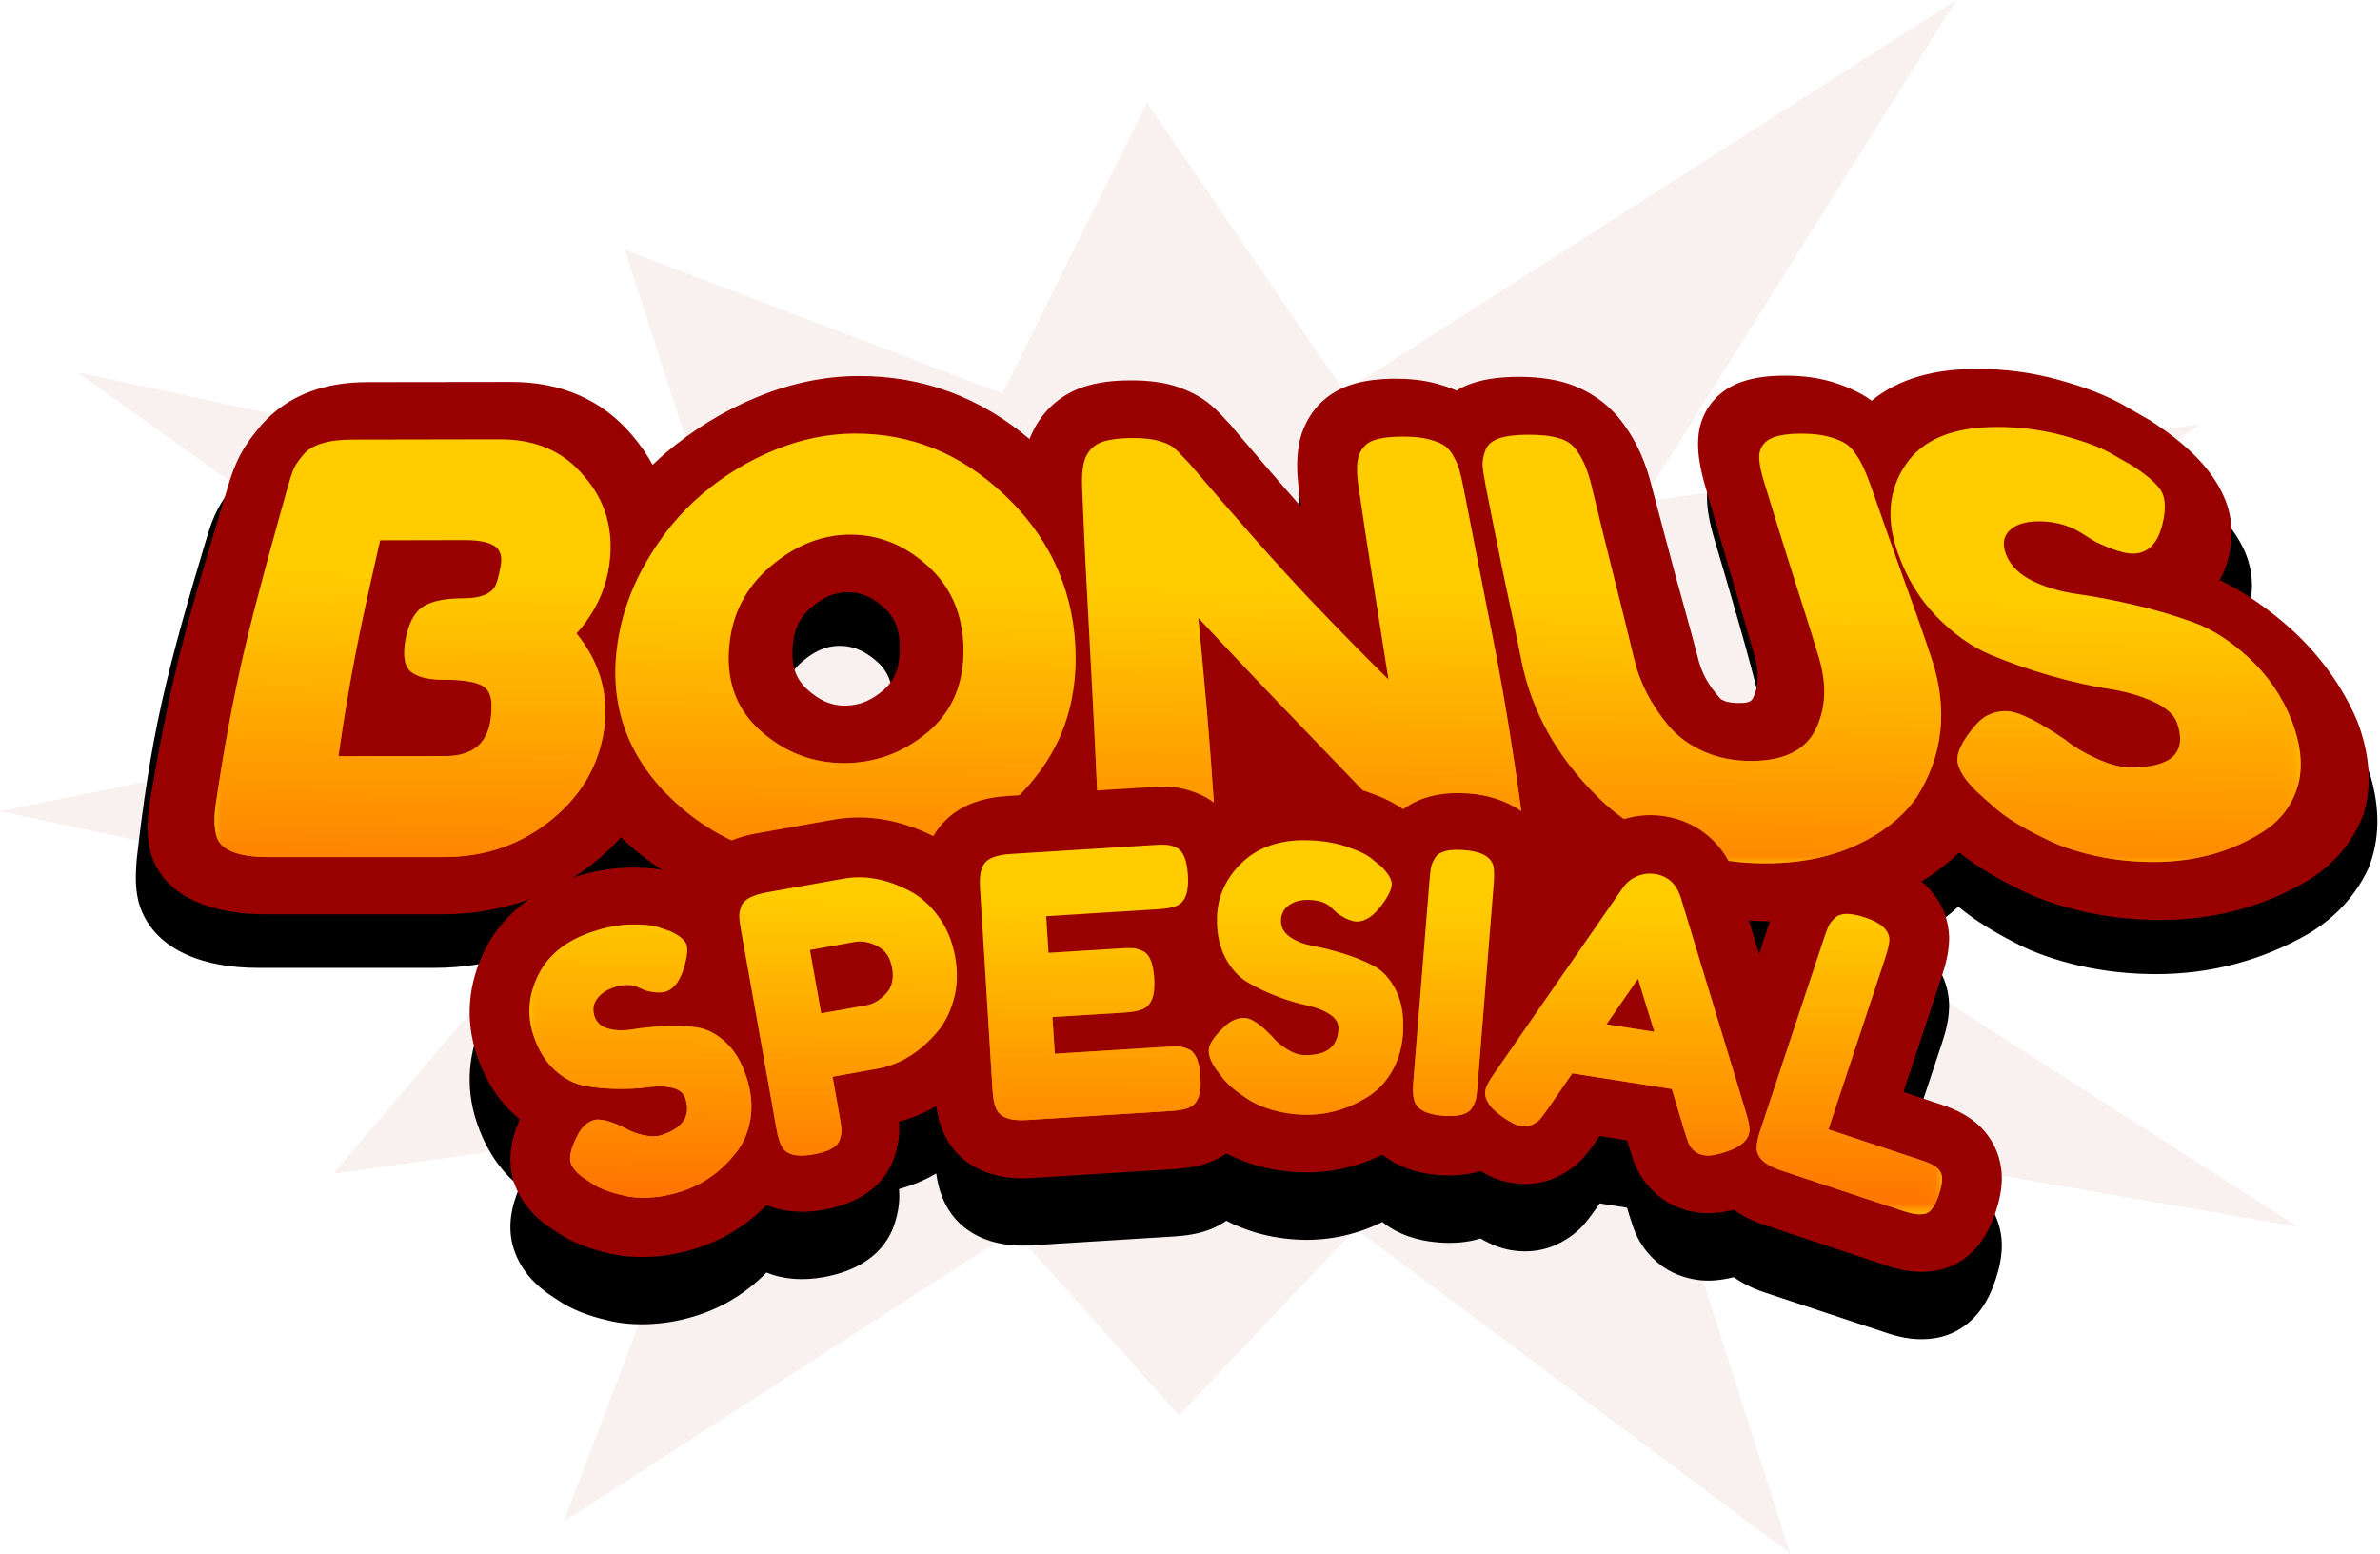 <?xml version="1.0" encoding="UTF-8"?><svg xmlns="http://www.w3.org/2000/svg" xmlns:xlink="http://www.w3.org/1999/xlink" height="117.6" preserveAspectRatio="xMidYMid meet" version="1.0" viewBox="0.0 0.0 180.2 117.6" width="180.2" zoomAndPan="magnify"><g><g id="change1_2"><path clip-rule="evenodd" d="M86.826 7.754L101.772 29.634 148.131 0 124.302 37.997 166.581 32.111 137.441 52.625 164.863 61.4 137.671 69.607 173.997 92.874 124.938 84.39 135.547 117.61 102.644 93.017 89.268 107.13 76.765 93.165 42.686 115.175 54.242 84.81 25.25 88.842 41.096 70.175 0 61.4 40.866 53.193 5.839 28.173 53.606 38.416 47.3 18.904 75.899 29.79z" fill="#900" fill-opacity=".059" fill-rule="evenodd"/></g><g><g id="change2_1"><path clip-rule="evenodd" d="M142.597,34.438c2.057-1.685,4.851-2.402,8.045-2.409 c2.084-0.007,4.262,0.25,6.502,0.866c1.705,0.467,3.64,1.103,5.352,2.111c0.548,0.311,1.103,0.616,1.671,0.913 c0.068,0.054,0.156,0.101,0.223,0.156c2.226,1.421,4.364,3.173,5.419,5.345c0.893,1.793,0.792,3.424,0.433,4.871 c-0.176,0.616-0.386,1.198-0.71,1.719c1.949,0.947,3.762,2.233,5.352,3.721c2.273,2.138,3.742,4.54,4.587,6.969 c0.724,2.456,0.737,4.858-0.156,7.043c-0.934,2.016-2.483,3.728-4.587,4.973c-3.437,1.962-7.287,3.024-11.475,3.024 c-1.982,0-3.951-0.21-5.886-0.656c-1.691-0.399-3.363-0.947-4.865-1.752c-1.468-0.758-2.97-1.644-4.229-2.706 c-1.482,1.38-3.275,2.49-5.298,3.363c-2.916,1.258-6.055,1.834-9.33,1.834c-3.281,0-6.468-0.582-9.438-1.867 c-1.671-0.737-3.241-1.637-4.641-2.72c-0.101,0.189-0.189,0.372-0.291,0.548c-1.59,2.747-5.061,3.518-8.403,3.518 c-1.536,0-3.214-0.081-4.641-0.568c-1.38-0.474-2.591-1.245-3.471-2.26c-2.037-2.212-4.073-4.432-6.11-6.651 c0.02,0.433,0.054,0.873,0.074,1.306c0.014,0.69,0.034,1.414-0.034,2.104c-0.108,0.907-0.467,1.759-0.934,2.564 c-1.624,2.733-5.088,3.505-8.437,3.505c-3.315,0-6.732-0.798-8.423-3.498c-0.149-0.257-0.291-0.514-0.426-0.778 c-4.161,3.173-9.235,4.797-15.013,4.797c-6.536,0-12.233-2.07-16.718-6.069c-0.122-0.101-0.244-0.203-0.379-0.311 c-0.48,0.568-1.015,1.103-1.637,1.617c-3.227,2.774-7.28,4.208-11.854,4.208c-4.452,0-8.904,0-13.356,0 c-3.897,0-7.693-1.225-8.904-4.608c-0.392-1.137-0.359-2.409-0.257-3.613c0.447-3.985,1.022-7.99,1.915-11.955 c0.9-4.005,2.07-7.977,3.261-11.969c0.21-0.69,0.413-1.407,0.724-2.091c0.399-0.907,0.988-1.746,1.678-2.551 c2.294-2.72,5.521-3.498,8.417-3.498c3.708,0,7.402-0.007,11.109-0.014c3.863-0.007,7.043,1.36,9.35,4.032 c0.622,0.704,1.177,1.448,1.604,2.239c0.332-0.298,0.656-0.589,0.988-0.873c2.158-1.8,4.52-3.214,7.036-4.235 c2.571-1.035,5.162-1.583,7.835-1.59c5.041-0.027,9.472,1.624,13.288,4.763c0.101-0.284,0.223-0.568,0.392-0.839 c0.812-1.502,2.138-2.591,3.796-3.112c1.123-0.359,2.314-0.48,3.484-0.487c1.157-0.007,2.334,0.088,3.451,0.426 c1.035,0.311,2.023,0.758,2.869,1.461c0.568,0.467,1.103,1.055,1.604,1.57c0.014,0.027,0.034,0.068,0.088,0.088 c0.014,0.034,0.034,0.068,0.081,0.101c1.712,1.969,3.451,3.938,5.264,5.913c-0.088-0.521-0.135-1.049-0.21-1.57 c-0.189-1.536-0.189-3.119,0.419-4.493c0.656-1.502,1.881-2.605,3.464-3.119c1.069-0.359,2.226-0.48,3.383-0.487 c1.103-0.007,2.206,0.074,3.315,0.365c0.535,0.135,1.035,0.318,1.549,0.541c0.365-0.23,0.778-0.419,1.211-0.562 c1.069-0.365,2.294-0.474,3.498-0.48c1.191-0.007,2.47,0.095,3.694,0.453c1.759,0.501,3.396,1.583,4.54,3.119 c1.137,1.448,1.813,3.078,2.226,4.689c0.602,2.185,1.198,4.357,1.773,6.536c0.582,2.172,1.123,4.35,1.644,6.529 c0.237,1.062,0.758,2.03,1.536,2.957c0.081,0.108,0.223,0.176,0.345,0.237c0.304,0.142,0.758,0.169,1.083,0.169 c0.521-0.007,0.968-0.007,1.157-0.399c0.521-0.913,0.521-1.928,0.244-3.018c-0.555-2.219-1.143-4.445-1.779-6.658 c-0.636-2.226-1.292-4.445-1.949-6.671c-0.467-1.631-0.724-3.308-0.176-4.716c0.487-1.367,1.522-2.348,2.957-2.828 c0.995-0.352,2.138-0.474,3.275-0.48c1.103-0.007,2.26,0.081,3.396,0.386c1.035,0.271,2.07,0.663,3.038,1.265 C142.36,34.269,142.475,34.35,142.597,34.438z M59.35,53.193c-0.034,1.218,0.23,2.253,1.225,3.112 c0.798,0.69,1.691,1.17,2.869,1.17c1.17,0,2.07-0.447,2.916-1.143c1.001-0.832,1.258-1.935,1.258-3.112 c0-1.218-0.25-2.307-1.245-3.166c-0.798-0.69-1.658-1.17-2.815-1.164c-1.116,0-1.976,0.48-2.794,1.17 C59.735,50.926,59.384,51.975,59.35,53.193z" fill-rule="evenodd"/></g><g id="change1_1"><path clip-rule="evenodd" d="M141.717,30.331c2.037-1.678,4.783-2.402,7.923-2.402 c2.037-0.007,4.175,0.244,6.346,0.859c1.691,0.474,3.552,1.11,5.21,2.118c0.535,0.311,1.069,0.609,1.59,0.913 c0.068,0.054,0.156,0.101,0.244,0.156c2.138,1.414,4.188,3.173,5.223,5.345c0.88,1.793,0.812,3.424,0.487,4.871 c-0.156,0.616-0.379,1.191-0.69,1.712c1.962,0.954,3.775,2.246,5.433,3.728c2.327,2.124,3.965,4.526,5,6.962 c0.934,2.456,1.143,4.858,0.467,7.043c-0.758,2.023-2.138,3.735-4.154,4.98c-3.261,1.955-7.043,3.024-11.218,3.024 c-1.982,0-3.965-0.21-5.913-0.656c-1.691-0.399-3.403-0.94-4.953-1.759c-1.522-0.744-3.058-1.637-4.371-2.7 c-1.414,1.38-3.139,2.497-5.088,3.369c-2.848,1.258-5.967,1.834-9.229,1.84c-3.281,0-6.488-0.589-9.472-1.867 c-1.725-0.744-3.329-1.644-4.763-2.72c-0.088,0.189-0.169,0.372-0.257,0.548c-1.482,2.747-4.898,3.525-8.248,3.525 c-1.536,0-3.207-0.081-4.662-0.568c-1.38-0.467-2.605-1.238-3.532-2.253c-2.057-2.219-4.127-4.432-6.231-6.651 c0.034,0.433,0.068,0.866,0.088,1.306c0.068,0.69,0.101,1.414,0.034,2.104c-0.088,0.907-0.413,1.752-0.88,2.557 c-1.556,2.74-4.986,3.511-8.335,3.518c-3.295,0-6.725-0.805-8.417-3.505c-0.156-0.257-0.298-0.514-0.453-0.778 c-4.12,3.173-9.161,4.811-14.919,4.811c-6.543,0.007-12.199-2.064-16.637-6.062c-0.101-0.101-0.223-0.21-0.325-0.311 c-0.501,0.562-1.069,1.096-1.671,1.61c-3.281,2.774-7.354,4.215-11.928,4.215c-4.432,0-8.884,0-13.315,0 c-3.884,0-7.645-1.225-8.681-4.601c-0.325-1.143-0.291-2.415-0.122-3.62c0.656-3.985,1.414-7.977,2.436-11.955 c1.028-3.999,2.26-7.977,3.451-11.962c0.203-0.697,0.433-1.414,0.744-2.097c0.392-0.9,0.981-1.746,1.651-2.551 c2.212-2.72,5.365-3.498,8.214-3.498c3.64-0.007,7.266-0.014,10.886-0.014c3.796-0.014,6.921,1.353,9.181,4.032 c0.602,0.704,1.123,1.448,1.549,2.239c0.332-0.304,0.643-0.595,0.968-0.88c2.124-1.793,4.438-3.214,6.921-4.235 c2.503-1.035,5.054-1.59,7.659-1.604c4.932-0.027,9.283,1.631,12.99,4.77c0.122-0.291,0.244-0.575,0.399-0.852 c0.812-1.495,2.124-2.585,3.742-3.112c1.103-0.352,2.28-0.474,3.417-0.474c1.137-0.014,2.294,0.081,3.403,0.406 c0.995,0.318,1.962,0.765,2.794,1.475c0.535,0.453,1.069,1.055,1.536,1.563c0.014,0.027,0.047,0.061,0.081,0.095 c0.02,0.034,0.054,0.068,0.074,0.101c1.671,1.962,3.363,3.938,5.101,5.907c-0.068-0.521-0.122-1.042-0.189-1.57 c-0.169-1.536-0.156-3.119,0.467-4.493c0.656-1.509,1.881-2.605,3.451-3.133c1.035-0.345,2.158-0.467,3.315-0.48 c1.049-0.007,2.158,0.081,3.227,0.372c0.514,0.142,1.015,0.304,1.516,0.528c0.365-0.23,0.758-0.413,1.191-0.555 c1.069-0.365,2.26-0.474,3.43-0.487c1.177,0,2.415,0.095,3.606,0.447c1.725,0.514,3.315,1.583,4.418,3.126 c1.069,1.448,1.725,3.078,2.124,4.689c0.589,2.185,1.15,4.364,1.739,6.536c0.602,2.179,1.211,4.35,1.779,6.529 c0.257,1.062,0.792,2.03,1.624,2.963c0.068,0.101,0.203,0.169,0.345,0.23c0.311,0.142,0.778,0.169,1.083,0.169 c0.521,0,0.954-0.014,1.123-0.399c0.433-0.913,0.433-1.928,0.142-3.018c-0.643-2.219-1.279-4.445-1.935-6.664 c-0.656-2.212-1.292-4.445-1.935-6.664c-0.447-1.631-0.67-3.308-0.135-4.716c0.521-1.367,1.57-2.341,2.97-2.842 c0.981-0.345,2.084-0.474,3.221-0.474c1.076-0.007,2.212,0.088,3.336,0.386c1.001,0.277,2.016,0.67,2.95,1.258 C141.46,30.169,141.595,30.25,141.717,30.331z M60.006,49.133c-0.068,1.211,0.196,2.246,1.177,3.112 c0.778,0.69,1.651,1.177,2.794,1.17c1.17,0,2.05-0.447,2.882-1.143c0.995-0.839,1.258-1.942,1.272-3.119 c0.02-1.211-0.244-2.307-1.204-3.166c-0.778-0.697-1.624-1.164-2.747-1.157c-1.103,0-1.955,0.467-2.774,1.17 C60.399,46.853,60.06,47.916,60.006,49.133z" fill="#900" fill-rule="evenodd"/></g><g id="change3_1"><path d="M43.653,47.949c1.637,2.016,2.361,4.269,2.152,6.773c-0.304,2.882-1.59,5.284-3.931,7.233 c-2.334,1.942-5.088,2.923-8.281,2.923c-4.418,0-8.836,0-13.247,0c-2.368,0-3.694-0.548-3.972-1.637 c-0.135-0.487-0.196-1.238-0.054-2.246c0.582-3.985,1.292-7.984,2.226-11.962c0.947-3.992,2.07-7.97,3.18-11.962 c0.189-0.69,0.352-1.184,0.48-1.509c0.129-0.318,0.379-0.69,0.744-1.123c0.616-0.771,1.881-1.164,3.755-1.164 c3.714-0.007,7.422-0.014,11.13-0.02c2.713-0.007,4.831,0.907,6.353,2.747c1.658,1.867,2.307,4.107,1.949,6.725 C45.872,44.627,45.067,46.373,43.653,47.949z M37.165,54.303c0.074-0.69,0.074-1.238-0.054-1.637 c-0.129-0.406-0.392-0.69-0.812-0.859c-0.602-0.237-1.482-0.352-2.652-0.345c-1.157,0-1.996-0.189-2.524-0.602 c-0.507-0.399-0.643-1.231-0.413-2.483c0.237-1.252,0.704-2.084,1.346-2.476c0.67-0.413,1.671-0.609,3.018-0.609 c1.245,0,2.07-0.304,2.402-0.907c0.169-0.311,0.298-0.832,0.433-1.556c0.129-0.71-0.034-1.225-0.487-1.509 c-0.46-0.291-1.191-0.433-2.206-0.433c-2.158,0.007-4.296,0.014-6.434,0.014c-0.622,2.727-1.238,5.446-1.779,8.173 c-0.541,2.72-0.988,5.446-1.38,8.166c2.693,0,5.399,0,8.105-0.007C35.798,57.232,36.948,56.258,37.165,54.303z M64.681,32.821 c4.35-0.014,8.058,1.529,11.319,4.587c1.658,1.549,2.943,3.268,3.85,5.176c0.907,1.908,1.448,4.005,1.57,6.292 c0.122,2.287-0.196,4.418-0.947,6.36c-0.765,1.955-1.996,3.742-3.681,5.345c-3.403,3.234-7.693,4.831-12.814,4.831 c-5.108,0.007-9.465-1.549-12.909-4.736c-3.383-3.133-4.858-6.935-4.398-11.306c0.25-2.388,1.001-4.628,2.192-6.718 c1.191-2.084,2.612-3.823,4.296-5.25c1.658-1.407,3.498-2.524,5.487-3.336C60.642,33.247,62.645,32.835,64.681,32.821z M55.196,49.14c-0.183,2.564,0.629,4.655,2.449,6.238c1.834,1.604,3.931,2.388,6.279,2.388c2.348-0.007,4.459-0.778,6.333-2.348 c1.84-1.549,2.72-3.654,2.693-6.272c-0.027-2.632-0.954-4.729-2.713-6.313c-1.746-1.576-3.687-2.368-5.879-2.361 c-2.158,0.007-4.168,0.819-6.042,2.422C56.427,44.512,55.372,46.576,55.196,49.14z M102.935,34.35 c0.217-0.507,0.582-0.859,1.116-1.035s1.245-0.264,2.057-0.264c0.846-0.007,1.549,0.061,2.084,0.203s0.954,0.311,1.231,0.514 c0.271,0.203,0.514,0.507,0.704,0.913c0.277,0.46,0.48,1.198,0.677,2.212c0.771,4.026,1.583,8.045,2.361,12.063 c0.778,4.019,1.421,8.045,1.969,12.063c0.088,0.697,0.101,1.204,0.081,1.516c-0.014,0.325-0.135,0.704-0.359,1.137 c-0.379,0.785-1.678,1.17-3.816,1.177c-1.326,0-2.226-0.081-2.74-0.257c-0.521-0.176-0.947-0.447-1.333-0.825 c-4.141-4.33-7.605-7.902-10.331-10.744c-2.706-2.821-4.662-4.912-5.9-6.238c0.223,2.388,0.447,4.763,0.656,7.138 c0.203,2.382,0.372,4.756,0.535,7.131c0.047,0.697,0.074,1.204,0.034,1.516c-0.047,0.318-0.189,0.697-0.433,1.13 c-0.433,0.785-1.725,1.17-3.884,1.17c-2.084,0.007-3.363-0.386-3.877-1.164c-0.264-0.433-0.46-0.819-0.521-1.17 c-0.061-0.345-0.088-0.852-0.122-1.516c-0.176-4.026-0.379-8.058-0.602-12.077c-0.223-4.026-0.44-8.058-0.589-12.084 c-0.041-1.096,0.068-1.901,0.345-2.409c0.277-0.501,0.69-0.846,1.245-1.022c0.555-0.176,1.279-0.264,2.158-0.271 c0.88-0.007,1.583,0.074,2.104,0.23c0.535,0.156,0.893,0.332,1.123,0.535c0.115,0.081,0.48,0.453,1.103,1.116 c3.532,4.134,6.583,7.591,9.141,10.304c2.605,2.747,4.628,4.763,5.974,6.089c-0.386-2.449-0.771-4.885-1.157-7.334 c-0.392-2.442-0.765-4.892-1.123-7.348C102.685,35.656,102.719,34.851,102.935,34.35z M133.28,34.059 c0.169-0.46,0.521-0.785,1.022-0.961c0.514-0.176,1.17-0.271,2.016-0.271c0.846,0,1.536,0.068,2.091,0.217 c0.548,0.142,0.968,0.311,1.306,0.521c0.332,0.196,0.609,0.507,0.866,0.913c0.345,0.494,0.697,1.252,1.055,2.267 c0.765,2.199,1.543,4.391,2.327,6.59c0.785,2.185,1.59,4.377,2.307,6.576c1.252,3.823,0.832,7.321-1.17,10.467 c-1.049,1.482-2.585,2.686-4.553,3.599c-1.996,0.92-4.283,1.373-6.867,1.373c-2.571,0.007-4.953-0.453-7.158-1.38 c-2.192-0.927-4.039-2.145-5.555-3.647c-3.126-3.072-5.041-6.556-5.798-10.433c-0.433-2.185-0.907-4.364-1.367-6.543 c-0.453-2.172-0.88-4.371-1.313-6.549c-0.135-0.69-0.21-1.204-0.237-1.536c-0.027-0.338,0.054-0.731,0.203-1.157 c0.162-0.447,0.535-0.751,1.055-0.927c0.514-0.176,1.258-0.264,2.192-0.271c0.947,0,1.725,0.081,2.307,0.257 c0.609,0.169,1.055,0.474,1.346,0.907c0.501,0.663,0.886,1.583,1.157,2.74c0.521,2.185,1.062,4.35,1.604,6.529 c0.548,2.172,1.096,4.35,1.61,6.529c0.413,1.766,1.272,3.451,2.585,5.041c0.69,0.812,1.549,1.461,2.639,1.955 c1.089,0.494,2.294,0.737,3.66,0.737c2.395-0.007,4.059-0.778,4.844-2.361c0.785-1.563,0.88-3.39,0.264-5.453 c-0.663-2.219-1.394-4.438-2.091-6.658c-0.697-2.212-1.394-4.445-2.07-6.671C133.212,35.331,133.104,34.533,133.28,34.059z M150.12,60.324c-1.069-0.92-1.698-1.759-1.881-2.503c-0.183-0.737,0.298-1.725,1.346-2.943c0.602-0.704,1.367-1.049,2.28-1.049 c0.893,0,2.395,0.724,4.52,2.179c0.589,0.494,1.38,0.968,2.361,1.414c0.981,0.447,1.847,0.677,2.591,0.677 c3.072,0,4.256-1.11,3.518-3.322c-0.223-0.67-0.846-1.225-1.847-1.678c-1.001-0.453-2.138-0.771-3.451-0.974 c-1.292-0.203-2.76-0.535-4.33-0.981c-1.57-0.453-3.085-0.981-4.52-1.583c-1.448-0.616-2.801-1.576-4.093-2.903 c-1.279-1.313-2.246-2.903-2.909-4.77c-0.92-2.557-0.717-4.79,0.568-6.698c1.286-1.915,3.572-2.862,6.901-2.869 c1.759-0.007,3.451,0.217,5.088,0.663s2.848,0.907,3.62,1.367c0.487,0.284,0.954,0.555,1.468,0.832 c1.313,0.846,2.104,1.556,2.368,2.138c0.257,0.582,0.257,1.387,0,2.402c-0.365,1.455-1.11,2.179-2.226,2.185 c-0.643,0-1.57-0.291-2.781-0.873c-0.122-0.054-0.359-0.203-0.724-0.44c-0.359-0.23-0.67-0.413-0.968-0.562 c-0.812-0.379-1.691-0.568-2.673-0.568c-1.001,0.007-1.732,0.237-2.192,0.69c-0.474,0.46-0.568,1.069-0.244,1.867 c0.332,0.805,0.988,1.455,1.969,1.942c1.001,0.494,2.138,0.825,3.396,1.001c1.265,0.169,2.693,0.447,4.249,0.805 c1.583,0.365,3.085,0.805,4.533,1.333c1.455,0.521,2.855,1.428,4.249,2.727c1.38,1.286,2.497,2.869,3.227,4.77 c0.717,1.881,0.859,3.566,0.413,4.993c-0.453,1.455-1.346,2.557-2.571,3.342c-2.402,1.543-5.196,2.314-8.302,2.314 c-1.57,0-3.085-0.162-4.553-0.494c-1.448-0.338-2.673-0.751-3.62-1.245c-1.955-0.927-3.336-1.827-4.229-2.7 C150.465,60.649,150.296,60.486,150.12,60.324z" fill="#FC0"/></g><defs><filter filterUnits="userSpaceOnUse" height="33.092" id="b" width="157.966" x="16.238" xlink:actuate="onLoad" xlink:show="other" xlink:type="simple" xmlns:xlink="http://www.w3.org/1999/xlink" y="32.32"><feColorMatrix values="1 0 0 0 0 0 1 0 0 0 0 0 1 0 0 0 0 0 1 0"/></filter></defs><mask height="33.092" id="c" maskUnits="userSpaceOnUse" width="157.966" x="16.238" y="32.32"><linearGradient gradientTransform="matrix(.046 0 0 -.046 191.711 185.997)" gradientUnits="userSpaceOnUse" id="a" x1="-2093.224" x2="-2082.731" xlink:actuate="onLoad" xlink:show="other" xlink:type="simple" xmlns:xlink="http://www.w3.org/1999/xlink" y1="2414.749" y2="3070.405"><stop offset="0" stop-color="#fff"/><stop offset="1" stop-color="#fff" stop-opacity="0"/></linearGradient><path clip-rule="evenodd" d="M16.238 32.32H174.206V65.418H16.238z" fill="url(#a)" fill-rule="evenodd" filter="url(#b)"/></mask><g id="change4_1"><path d="M43.653,47.949 c1.637,2.016,2.361,4.269,2.152,6.773c-0.304,2.882-1.59,5.284-3.931,7.233c-2.334,1.942-5.088,2.923-8.281,2.923 c-4.418,0-8.836,0-13.247,0c-2.368,0-3.694-0.548-3.972-1.637c-0.135-0.487-0.196-1.238-0.054-2.246 c0.582-3.985,1.292-7.984,2.226-11.962c0.947-3.992,2.07-7.97,3.18-11.962c0.189-0.69,0.352-1.184,0.48-1.509 c0.129-0.318,0.379-0.69,0.744-1.123c0.616-0.771,1.881-1.164,3.755-1.164c3.714-0.007,7.422-0.014,11.13-0.02 c2.713-0.007,4.831,0.907,6.353,2.747c1.658,1.867,2.307,4.107,1.949,6.725C45.872,44.627,45.067,46.373,43.653,47.949z M37.165,54.303c0.074-0.69,0.074-1.238-0.054-1.637c-0.129-0.406-0.392-0.69-0.812-0.859c-0.602-0.237-1.482-0.352-2.652-0.345 c-1.157,0-1.996-0.189-2.524-0.602c-0.507-0.399-0.643-1.231-0.413-2.483c0.237-1.252,0.704-2.084,1.346-2.476 c0.67-0.413,1.671-0.609,3.018-0.609c1.245,0,2.07-0.304,2.402-0.907c0.169-0.311,0.298-0.832,0.433-1.556 c0.129-0.71-0.034-1.225-0.487-1.509c-0.46-0.291-1.191-0.433-2.206-0.433c-2.158,0.007-4.296,0.014-6.434,0.014 c-0.622,2.727-1.238,5.446-1.779,8.173c-0.541,2.72-0.988,5.446-1.38,8.166c2.693,0,5.399,0,8.105-0.007 C35.798,57.232,36.948,56.258,37.165,54.303z M64.681,32.821c4.35-0.014,8.058,1.529,11.319,4.587 c1.658,1.549,2.943,3.268,3.85,5.176c0.907,1.908,1.448,4.005,1.57,6.292c0.122,2.287-0.196,4.418-0.947,6.36 c-0.765,1.955-1.996,3.742-3.681,5.345c-3.403,3.234-7.693,4.831-12.814,4.831c-5.108,0.007-9.465-1.549-12.909-4.736 c-3.383-3.133-4.858-6.935-4.398-11.306c0.25-2.388,1.001-4.628,2.192-6.718c1.191-2.084,2.612-3.823,4.296-5.25 c1.658-1.407,3.498-2.524,5.487-3.336C60.642,33.247,62.645,32.835,64.681,32.821z M55.196,49.14 c-0.183,2.564,0.629,4.655,2.449,6.238c1.834,1.604,3.931,2.388,6.279,2.388c2.348-0.007,4.459-0.778,6.333-2.348 c1.84-1.549,2.72-3.654,2.693-6.272c-0.027-2.632-0.954-4.729-2.713-6.313c-1.746-1.576-3.687-2.368-5.879-2.361 c-2.158,0.007-4.168,0.819-6.042,2.422C56.427,44.512,55.372,46.576,55.196,49.14z M102.935,34.35 c0.217-0.507,0.582-0.859,1.116-1.035s1.245-0.264,2.057-0.264c0.846-0.007,1.549,0.061,2.084,0.203s0.954,0.311,1.231,0.514 c0.271,0.203,0.514,0.507,0.704,0.913c0.277,0.46,0.48,1.198,0.677,2.212c0.771,4.026,1.583,8.045,2.361,12.063 c0.778,4.019,1.421,8.045,1.969,12.063c0.088,0.697,0.101,1.204,0.081,1.516c-0.014,0.325-0.135,0.704-0.359,1.137 c-0.379,0.785-1.678,1.17-3.816,1.177c-1.326,0-2.226-0.081-2.74-0.257c-0.521-0.176-0.947-0.447-1.333-0.825 c-4.141-4.33-7.605-7.902-10.331-10.744c-2.706-2.821-4.662-4.912-5.9-6.238c0.223,2.388,0.447,4.763,0.656,7.138 c0.203,2.382,0.372,4.756,0.535,7.131c0.047,0.697,0.074,1.204,0.034,1.516c-0.047,0.318-0.189,0.697-0.433,1.13 c-0.433,0.785-1.725,1.17-3.884,1.17c-2.084,0.007-3.363-0.386-3.877-1.164c-0.264-0.433-0.46-0.819-0.521-1.17 c-0.061-0.345-0.088-0.852-0.122-1.516c-0.176-4.026-0.379-8.058-0.602-12.077c-0.223-4.026-0.44-8.058-0.589-12.084 c-0.041-1.096,0.068-1.901,0.345-2.409c0.277-0.501,0.69-0.846,1.245-1.022c0.555-0.176,1.279-0.264,2.158-0.271 c0.88-0.007,1.583,0.074,2.104,0.23c0.535,0.156,0.893,0.332,1.123,0.535c0.115,0.081,0.48,0.453,1.103,1.116 c3.532,4.134,6.583,7.591,9.141,10.304c2.605,2.747,4.628,4.763,5.974,6.089c-0.386-2.449-0.771-4.885-1.157-7.334 c-0.392-2.442-0.765-4.892-1.123-7.348C102.685,35.656,102.719,34.851,102.935,34.35z M133.28,34.059 c0.169-0.46,0.521-0.785,1.022-0.961c0.514-0.176,1.17-0.271,2.016-0.271c0.846,0,1.536,0.068,2.091,0.217 c0.548,0.142,0.968,0.311,1.306,0.521c0.332,0.196,0.609,0.507,0.866,0.913c0.345,0.494,0.697,1.252,1.055,2.267 c0.765,2.199,1.543,4.391,2.327,6.59c0.785,2.185,1.59,4.377,2.307,6.576c1.252,3.823,0.832,7.321-1.17,10.467 c-1.049,1.482-2.585,2.686-4.553,3.599c-1.996,0.92-4.283,1.373-6.867,1.373c-2.571,0.007-4.953-0.453-7.158-1.38 c-2.192-0.927-4.039-2.145-5.555-3.647c-3.126-3.072-5.041-6.556-5.798-10.433c-0.433-2.185-0.907-4.364-1.367-6.543 c-0.453-2.172-0.88-4.371-1.313-6.549c-0.135-0.69-0.21-1.204-0.237-1.536c-0.027-0.338,0.054-0.731,0.203-1.157 c0.162-0.447,0.535-0.751,1.055-0.927c0.514-0.176,1.258-0.264,2.192-0.271c0.947,0,1.725,0.081,2.307,0.257 c0.609,0.169,1.055,0.474,1.346,0.907c0.501,0.663,0.886,1.583,1.157,2.74c0.521,2.185,1.062,4.35,1.604,6.529 c0.548,2.172,1.096,4.35,1.61,6.529c0.413,1.766,1.272,3.451,2.585,5.041c0.69,0.812,1.549,1.461,2.639,1.955 c1.089,0.494,2.294,0.737,3.66,0.737c2.395-0.007,4.059-0.778,4.844-2.361c0.785-1.563,0.88-3.39,0.264-5.453 c-0.663-2.219-1.394-4.438-2.091-6.658c-0.697-2.212-1.394-4.445-2.07-6.671C133.212,35.331,133.104,34.533,133.28,34.059z M150.12,60.324c-1.069-0.92-1.698-1.759-1.881-2.503c-0.183-0.737,0.298-1.725,1.346-2.943c0.602-0.704,1.367-1.049,2.28-1.049 c0.893,0,2.395,0.724,4.52,2.179c0.589,0.494,1.38,0.968,2.361,1.414c0.981,0.447,1.847,0.677,2.591,0.677 c3.072,0,4.256-1.11,3.518-3.322c-0.223-0.67-0.846-1.225-1.847-1.678c-1.001-0.453-2.138-0.771-3.451-0.974 c-1.292-0.203-2.76-0.535-4.33-0.981c-1.57-0.453-3.085-0.981-4.52-1.583c-1.448-0.616-2.801-1.576-4.093-2.903 c-1.279-1.313-2.246-2.903-2.909-4.77c-0.92-2.557-0.717-4.79,0.568-6.698c1.286-1.915,3.572-2.862,6.901-2.869 c1.759-0.007,3.451,0.217,5.088,0.663s2.848,0.907,3.62,1.367c0.487,0.284,0.954,0.555,1.468,0.832 c1.313,0.846,2.104,1.556,2.368,2.138c0.257,0.582,0.257,1.387,0,2.402c-0.365,1.455-1.11,2.179-2.226,2.185 c-0.643,0-1.57-0.291-2.781-0.873c-0.122-0.054-0.359-0.203-0.724-0.44c-0.359-0.23-0.67-0.413-0.968-0.562 c-0.812-0.379-1.691-0.568-2.673-0.568c-1.001,0.007-1.732,0.237-2.192,0.69c-0.474,0.46-0.568,1.069-0.244,1.867 c0.332,0.805,0.988,1.455,1.969,1.942c1.001,0.494,2.138,0.825,3.396,1.001c1.265,0.169,2.693,0.447,4.249,0.805 c1.583,0.365,3.085,0.805,4.533,1.333c1.455,0.521,2.855,1.428,4.249,2.727c1.38,1.286,2.497,2.869,3.227,4.77 c0.717,1.881,0.859,3.566,0.413,4.993c-0.453,1.455-1.346,2.557-2.571,3.342c-2.402,1.543-5.196,2.314-8.302,2.314 c-1.57,0-3.085-0.162-4.553-0.494c-1.448-0.338-2.673-0.751-3.62-1.245c-1.955-0.927-3.336-1.827-4.229-2.7 C150.465,60.649,150.296,60.486,150.12,60.324z" fill="#F60" mask="url(#c)"/></g></g><g id="change2_2"><path clip-rule="evenodd" d="M133.185,77.313l0.886-2.666c0.156-0.48,0.332-0.961,0.548-1.414 c0.345-0.71,0.825-1.319,1.387-1.861c1.874-1.813,4.391-1.806,6.712-1.042c2.652,0.886,4.804,2.815,4.858,5.785v0.115l-0.007,0.115 c-0.027,0.893-0.257,1.786-0.541,2.632l-2.916,8.789l2.936,0.968c1.076,0.359,2.091,0.866,2.909,1.678 c1.062,1.055,1.631,2.476,1.61,3.972c-0.02,0.846-0.203,1.671-0.467,2.463c-0.264,0.798-0.609,1.57-1.103,2.253 c-0.846,1.177-2.084,1.982-3.525,2.199c-1.184,0.189-2.382,0.014-3.505-0.359l-9.404-3.119c-0.832-0.277-1.617-0.663-2.294-1.143 c-0.94,0.237-1.901,0.345-2.862,0.189c-1.231-0.189-2.354-0.724-3.241-1.597c-0.643-0.636-1.143-1.38-1.455-2.226 c-0.122-0.345-0.237-0.697-0.345-1.042l-0.014-0.034l-0.162-0.548l-2.07-0.325l-0.325,0.467l-0.02,0.027 c-0.25,0.345-0.501,0.697-0.778,1.015c-0.507,0.609-1.137,1.076-1.834,1.455c-1.13,0.609-2.409,0.792-3.674,0.589 c-0.866-0.135-1.658-0.467-2.395-0.9c-1.008,0.318-2.118,0.392-3.221,0.298c-1.576-0.122-3.072-0.622-4.208-1.543 c-1.881,0.927-3.938,1.401-6.062,1.346c-1.218-0.034-2.429-0.217-3.599-0.568c-0.737-0.23-1.468-0.507-2.152-0.873 c-0.345,0.244-0.724,0.447-1.143,0.622c-0.893,0.365-1.854,0.507-2.815,0.568l-10.879,0.677c-2.815,0.176-5.534-0.852-6.651-3.606 c-0.25-0.589-0.392-1.211-0.48-1.84c-0.88,0.514-1.813,0.907-2.815,1.177c0.007,0.088,0.014,0.176,0.014,0.271 c0.041,0.778-0.095,1.543-0.325,2.294c-0.785,2.483-3.004,3.681-5.406,4.107c-1.502,0.271-3.011,0.189-4.317-0.352 c-1.434,1.461-3.153,2.557-5.135,3.214c-1.157,0.379-2.355,0.622-3.572,0.683c-1.103,0.061-2.226,0-3.302-0.271 c-1.367-0.311-2.733-0.792-3.89-1.604l-0.223-0.142c-1.367-0.866-2.476-2.043-2.997-3.606c-0.541-1.631-0.223-3.261,0.44-4.777 c-0.149-0.122-0.298-0.25-0.447-0.379c-1.34-1.225-2.253-2.788-2.821-4.506c-0.893-2.679-0.643-5.413,0.622-7.93 c1.373-2.74,3.769-4.513,6.637-5.46c1.394-0.467,2.842-0.744,4.31-0.771c1.211-0.02,2.483,0.061,3.626,0.487l0.893,0.304 c0.954-1.996,2.963-3.004,5.122-3.39l5.798-1.028c2.625-0.474,5.21,0.061,7.571,1.245c0.196-0.345,0.426-0.67,0.704-0.974 c1.285-1.414,3.078-1.949,4.932-2.064l10.825-0.677c0.501-0.027,1.015-0.047,1.516-0.014c0.785,0.054,1.529,0.271,2.246,0.589 c0.528,0.237,0.988,0.541,1.387,0.893c1.996-1.373,4.384-1.942,6.861-1.874c1.468,0.041,2.923,0.264,4.31,0.744 c0.968,0.332,1.955,0.744,2.794,1.34c1.38-1.042,3.187-1.333,4.98-1.184c2.788,0.223,5.338,1.583,6.096,4.459l0.027,0.108 l0.027,0.115c0.169,0.819,0.169,1.671,0.115,2.503l1.8-2.598c0.744-1.076,1.766-1.894,2.97-2.402 c1.184-0.507,2.47-0.677,3.748-0.474c2.666,0.419,4.648,2.206,5.46,4.77l0.007,0.027L133.185,77.313z" fill-rule="evenodd"/></g><g id="change1_3"><path clip-rule="evenodd" d="M133.185,72.218l0.886-2.673c0.156-0.474,0.332-0.961,0.548-1.414 c0.345-0.704,0.825-1.319,1.387-1.861c1.874-1.806,4.391-1.806,6.712-1.035c2.652,0.88,4.804,2.808,4.858,5.778v0.115l-0.007,0.115 c-0.027,0.9-0.257,1.786-0.541,2.639l-2.916,8.782l2.936,0.974c1.076,0.359,2.091,0.859,2.909,1.671 c1.062,1.062,1.631,2.476,1.61,3.978c-0.02,0.839-0.203,1.664-0.467,2.463c-0.264,0.792-0.609,1.563-1.103,2.246 c-0.846,1.177-2.084,1.982-3.525,2.206c-1.184,0.189-2.382,0.014-3.505-0.359l-9.404-3.126c-0.832-0.277-1.617-0.656-2.294-1.143 c-0.94,0.237-1.901,0.345-2.862,0.196c-1.231-0.196-2.354-0.724-3.241-1.604c-0.643-0.629-1.143-1.373-1.455-2.226 c-0.122-0.345-0.237-0.69-0.345-1.042l-0.014-0.034l-0.162-0.541l-2.07-0.332l-0.325,0.474l-0.02,0.027 c-0.25,0.345-0.501,0.69-0.778,1.015c-0.507,0.602-1.137,1.076-1.834,1.448c-1.13,0.609-2.409,0.792-3.674,0.595 c-0.866-0.135-1.658-0.467-2.395-0.9c-1.008,0.311-2.118,0.386-3.221,0.298c-1.576-0.129-3.072-0.629-4.208-1.549 c-1.881,0.927-3.938,1.401-6.062,1.346c-1.218-0.034-2.429-0.217-3.599-0.568c-0.737-0.223-1.468-0.507-2.152-0.866 c-0.345,0.237-0.724,0.447-1.143,0.616c-0.893,0.365-1.854,0.514-2.815,0.575L78.017,89.18c-2.815,0.169-5.534-0.859-6.651-3.613 c-0.25-0.589-0.392-1.204-0.48-1.84c-0.88,0.514-1.813,0.913-2.815,1.177c0.007,0.088,0.014,0.183,0.014,0.271 c0.041,0.785-0.095,1.549-0.325,2.294c-0.785,2.483-3.004,3.681-5.406,4.114c-1.502,0.264-3.011,0.183-4.317-0.359 c-1.434,1.461-3.153,2.557-5.135,3.214c-1.157,0.386-2.355,0.622-3.572,0.69c-1.103,0.061-2.226,0-3.302-0.271 c-1.367-0.318-2.733-0.798-3.89-1.61l-0.223-0.135c-1.367-0.866-2.476-2.05-2.997-3.606c-0.541-1.637-0.223-3.268,0.44-4.777 c-0.149-0.122-0.298-0.25-0.447-0.386c-1.34-1.225-2.253-2.788-2.821-4.499c-0.893-2.686-0.643-5.413,0.622-7.936 c1.373-2.733,3.769-4.506,6.637-5.46c1.394-0.46,2.842-0.744,4.31-0.771c1.211-0.02,2.483,0.068,3.626,0.494l0.893,0.304 c0.954-2.003,2.963-3.004,5.122-3.39l5.798-1.035c2.625-0.467,5.21,0.061,7.571,1.245c0.196-0.338,0.426-0.663,0.704-0.968 c1.285-1.421,3.078-1.955,4.932-2.07l10.825-0.67c0.501-0.034,1.015-0.054,1.516-0.02c0.785,0.054,1.529,0.271,2.246,0.589 c0.528,0.244,0.988,0.541,1.387,0.893c1.996-1.367,4.384-1.935,6.861-1.874c1.468,0.041,2.923,0.271,4.31,0.744 c0.968,0.332,1.955,0.744,2.794,1.346c1.38-1.049,3.187-1.333,4.98-1.191c2.788,0.223,5.338,1.59,6.096,4.459l0.027,0.115 l0.027,0.108c0.169,0.819,0.169,1.678,0.115,2.51l1.8-2.598c0.744-1.076,1.766-1.901,2.97-2.409c1.184-0.501,2.47-0.67,3.748-0.474 c2.666,0.419,4.648,2.206,5.46,4.77l0.007,0.027L133.185,72.218z" fill="#900" fill-rule="evenodd"/></g><g id="change3_2"><path d="M44.397,89.295c-0.643-0.406-1.035-0.832-1.184-1.272c-0.142-0.447,0.034-1.157,0.541-2.138 c0.298-0.562,0.69-0.927,1.177-1.089c0.487-0.156,1.313,0.054,2.47,0.636c0.345,0.21,0.785,0.379,1.326,0.501 c0.541,0.115,1.008,0.115,1.387-0.014c1.624-0.535,2.212-1.468,1.773-2.794c-0.135-0.399-0.467-0.656-1.001-0.785 c-0.535-0.122-1.15-0.135-1.854-0.034c-0.704,0.095-1.482,0.135-2.334,0.122c-0.859-0.014-1.678-0.095-2.463-0.244 c-0.778-0.142-1.522-0.541-2.233-1.184s-1.245-1.522-1.617-2.639c-0.507-1.536-0.379-3.058,0.379-4.58 c0.765-1.516,2.131-2.605,4.1-3.254c1.042-0.352,2.043-0.535,2.99-0.548c0.954-0.014,1.644,0.061,2.064,0.23l0.819,0.277 c0.71,0.325,1.116,0.663,1.238,1.015c0.115,0.345,0.061,0.893-0.156,1.644c-0.298,1.062-0.765,1.705-1.394,1.915 c-0.365,0.115-0.873,0.095-1.529-0.074c-0.068-0.02-0.196-0.074-0.386-0.162c-0.196-0.088-0.372-0.156-0.521-0.203 c-0.44-0.108-0.947-0.068-1.509,0.122c-0.568,0.189-0.995,0.48-1.279,0.873c-0.284,0.392-0.345,0.832-0.189,1.313 c0.162,0.48,0.514,0.792,1.055,0.94c0.541,0.149,1.157,0.162,1.854,0.047s1.475-0.189,2.334-0.237 c0.852-0.041,1.664-0.014,2.429,0.081c0.765,0.095,1.502,0.453,2.199,1.083c0.704,0.622,1.245,1.502,1.617,2.639 c0.379,1.13,0.48,2.206,0.318,3.214c-0.169,1.015-0.541,1.874-1.116,2.591c-1.103,1.387-2.456,2.355-4.059,2.882 c-0.819,0.271-1.624,0.433-2.422,0.474s-1.475-0.007-2.023-0.156c-1.11-0.25-1.935-0.575-2.476-0.981L44.397,89.295z M71.048,69.37 c0.643,0.873,1.062,1.894,1.272,3.072c0.21,1.17,0.169,2.273-0.135,3.308c-0.298,1.028-0.771,1.894-1.414,2.585 c-1.292,1.428-2.74,2.28-4.35,2.564l-3.383,0.609l0.541,3.058c0.074,0.419,0.115,0.731,0.129,0.94 c0.007,0.217-0.034,0.467-0.129,0.765c-0.169,0.535-0.825,0.907-1.982,1.11c-1.265,0.23-2.07,0.027-2.402-0.602 c-0.162-0.291-0.304-0.751-0.413-1.38l-2.686-15.04c-0.074-0.419-0.115-0.731-0.122-0.947c-0.014-0.21,0.027-0.467,0.129-0.758 c0.162-0.535,0.825-0.907,1.982-1.11l5.798-1.035c1.59-0.284,3.234,0.02,4.946,0.907C69.668,67.841,70.405,68.49,71.048,69.37z M65.595,76.102c0.541-0.101,1.035-0.392,1.488-0.886c0.453-0.487,0.609-1.13,0.467-1.928c-0.142-0.792-0.507-1.346-1.103-1.658 c-0.595-0.318-1.177-0.419-1.739-0.325l-3.383,0.609l0.852,4.797L65.595,76.102z M79.864,79.769l8.464-0.528 c0.419-0.027,0.737-0.034,0.947-0.02c0.21,0.014,0.46,0.088,0.744,0.217c0.507,0.223,0.805,0.927,0.873,2.097 c0.081,1.279-0.21,2.057-0.873,2.314c-0.304,0.129-0.778,0.217-1.421,0.257l-10.879,0.677c-1.279,0.081-2.05-0.223-2.314-0.907 c-0.129-0.284-0.217-0.751-0.257-1.387l-0.947-15.277c-0.061-0.934,0.074-1.583,0.406-1.942c0.325-0.359,0.974-0.568,1.942-0.629 l10.825-0.677c0.419-0.027,0.737-0.034,0.954-0.014c0.21,0.014,0.46,0.081,0.744,0.21c0.507,0.23,0.798,0.927,0.873,2.097 c0.081,1.286-0.21,2.057-0.88,2.321c-0.304,0.129-0.771,0.21-1.414,0.25l-8.437,0.528l0.176,2.774l5.44-0.338 c0.419-0.027,0.737-0.034,0.947-0.02c0.217,0.014,0.46,0.088,0.744,0.217c0.514,0.223,0.805,0.927,0.873,2.097 c0.081,1.279-0.217,2.057-0.9,2.314c-0.304,0.135-0.778,0.217-1.421,0.257l-5.386,0.332L79.864,79.769z M92.198,81.102 c-0.46-0.602-0.69-1.137-0.677-1.604c0.014-0.467,0.426-1.076,1.231-1.827c0.474-0.426,0.968-0.636,1.482-0.616 c0.507,0.014,1.211,0.487,2.104,1.428c0.25,0.318,0.609,0.629,1.083,0.927c0.467,0.298,0.9,0.447,1.306,0.46 c1.705,0.047,2.578-0.629,2.618-2.023c0.007-0.419-0.217-0.785-0.677-1.076c-0.46-0.298-1.035-0.521-1.732-0.67 c-0.69-0.149-1.441-0.372-2.239-0.677c-0.798-0.304-1.543-0.663-2.233-1.062c-0.683-0.406-1.252-1.035-1.698-1.881 c-0.44-0.846-0.65-1.854-0.622-3.031c0.047-1.61,0.683-3.004,1.915-4.175c1.238-1.17,2.889-1.725,4.959-1.671 c1.103,0.027,2.104,0.196,3.004,0.507c0.9,0.304,1.522,0.609,1.861,0.913l0.677,0.541c0.555,0.548,0.825,1.001,0.819,1.373 c-0.014,0.365-0.244,0.866-0.704,1.495c-0.65,0.9-1.299,1.34-1.962,1.326c-0.386-0.014-0.859-0.21-1.414-0.589 c-0.054-0.041-0.156-0.135-0.311-0.284c-0.149-0.156-0.291-0.277-0.419-0.372c-0.379-0.25-0.866-0.379-1.461-0.392 c-0.595-0.02-1.096,0.108-1.495,0.386c-0.399,0.271-0.609,0.663-0.622,1.164c-0.014,0.507,0.21,0.92,0.67,1.245 s1.035,0.555,1.732,0.683c0.69,0.129,1.448,0.318,2.267,0.568c0.819,0.25,1.576,0.548,2.26,0.9c0.69,0.345,1.258,0.934,1.705,1.766 c0.447,0.825,0.656,1.84,0.622,3.031c-0.034,1.191-0.298,2.233-0.798,3.133c-0.501,0.893-1.143,1.576-1.928,2.05 c-1.509,0.934-3.112,1.38-4.797,1.333c-0.866-0.02-1.678-0.149-2.442-0.379c-0.765-0.23-1.38-0.507-1.847-0.832 c-0.961-0.616-1.624-1.204-1.996-1.759L92.198,81.102z M108.24,66.562c0.034-0.419,0.074-0.731,0.115-0.94 c0.047-0.21,0.149-0.447,0.318-0.704c0.298-0.474,1.028-0.663,2.199-0.568c1.286,0.101,2.016,0.501,2.199,1.198 c0.068,0.318,0.074,0.798,0.02,1.434l-1.225,15.257c-0.034,0.44-0.074,0.758-0.115,0.954c-0.047,0.203-0.156,0.433-0.318,0.697 c-0.298,0.474-1.035,0.663-2.206,0.568c-1.279-0.101-1.996-0.514-2.165-1.225c-0.081-0.304-0.101-0.771-0.047-1.414L108.24,66.562z M127.252,67.915l4.953,16.326c0.21,0.663,0.291,1.15,0.244,1.461c-0.101,0.65-0.724,1.157-1.854,1.516 c-0.67,0.217-1.177,0.291-1.529,0.237c-0.352-0.054-0.629-0.183-0.832-0.386c-0.203-0.196-0.338-0.392-0.406-0.589 c-0.074-0.196-0.169-0.494-0.298-0.886l-0.947-3.16l-7.537-1.184l-1.874,2.713c-0.237,0.338-0.419,0.575-0.541,0.724 c-0.129,0.149-0.318,0.291-0.575,0.426c-0.25,0.135-0.555,0.176-0.907,0.122c-0.352-0.054-0.812-0.284-1.38-0.69 c-0.974-0.677-1.407-1.34-1.306-1.989c0.047-0.311,0.277-0.744,0.683-1.313l9.729-14.046c0.264-0.386,0.622-0.677,1.069-0.866 c0.453-0.189,0.9-0.244,1.353-0.176C126.277,66.312,126.927,66.894,127.252,67.915z M124.018,74.093l-2.382,3.444l3.62,0.568 L124.018,74.093z M138.436,85.493l7.104,2.361c0.575,0.189,0.968,0.392,1.191,0.609c0.217,0.217,0.318,0.48,0.318,0.785 c-0.007,0.311-0.088,0.697-0.237,1.157c-0.156,0.46-0.325,0.819-0.501,1.069c-0.183,0.25-0.392,0.392-0.636,0.426 c-0.392,0.061-0.873,0-1.448-0.189l-9.404-3.126c-1.218-0.406-1.82-0.968-1.813-1.705c-0.007-0.311,0.088-0.771,0.291-1.38 l4.817-14.526c0.135-0.399,0.25-0.697,0.338-0.886c0.095-0.196,0.25-0.399,0.48-0.609c0.399-0.392,1.157-0.399,2.273-0.034 c1.218,0.406,1.834,0.968,1.847,1.691c-0.014,0.325-0.122,0.792-0.325,1.401L138.436,85.493z" fill="#FC0"/></g><defs><filter filterUnits="userSpaceOnUse" height="28.321" id="e" width="106.967" x="40.081" xlink:actuate="onLoad" xlink:show="other" xlink:type="simple" xmlns:xlink="http://www.w3.org/1999/xlink" y="63.602"><feColorMatrix values="1 0 0 0 0 0 1 0 0 0 0 0 1 0 0 0 0 0 1 0"/></filter></defs><mask height="28.321" id="f" maskUnits="userSpaceOnUse" width="106.967" x="40.081" y="63.602"><linearGradient gradientTransform="matrix(.046 0 0 -.046 191.711 185.997)" gradientUnits="userSpaceOnUse" id="d" x1="-2124.009" x2="-2117.913" xlink:actuate="onLoad" xlink:show="other" xlink:type="simple" xmlns:xlink="http://www.w3.org/1999/xlink" y1="1991.966" y2="2556.416"><stop offset="0" stop-color="#fff"/><stop offset="1" stop-color="#fff" stop-opacity="0"/></linearGradient><path clip-rule="evenodd" d="M40.081 63.599H147.049V91.921H40.081z" fill="url(#d)" fill-rule="evenodd" filter="url(#e)"/></mask><g id="change4_2"><path d="M44.397,89.295 c-0.643-0.406-1.035-0.832-1.184-1.272c-0.142-0.447,0.034-1.157,0.541-2.138c0.298-0.562,0.69-0.927,1.177-1.089 c0.487-0.156,1.313,0.054,2.47,0.636c0.345,0.21,0.785,0.379,1.326,0.501c0.541,0.115,1.008,0.115,1.387-0.014 c1.624-0.535,2.212-1.468,1.773-2.794c-0.135-0.399-0.467-0.656-1.001-0.785c-0.535-0.122-1.15-0.135-1.854-0.034 c-0.704,0.095-1.482,0.135-2.334,0.122c-0.859-0.014-1.678-0.095-2.463-0.244c-0.778-0.142-1.522-0.541-2.233-1.184 s-1.245-1.522-1.617-2.639c-0.507-1.536-0.379-3.058,0.379-4.58c0.765-1.516,2.131-2.605,4.1-3.254 c1.042-0.352,2.043-0.535,2.99-0.548c0.954-0.014,1.644,0.061,2.064,0.23l0.819,0.277c0.71,0.325,1.116,0.663,1.238,1.015 c0.115,0.345,0.061,0.893-0.156,1.644c-0.298,1.062-0.765,1.705-1.394,1.915c-0.365,0.115-0.873,0.095-1.529-0.074 c-0.068-0.02-0.196-0.074-0.386-0.162c-0.196-0.088-0.372-0.156-0.521-0.203c-0.44-0.108-0.947-0.068-1.509,0.122 c-0.568,0.189-0.995,0.48-1.279,0.873c-0.284,0.392-0.345,0.832-0.189,1.313c0.162,0.48,0.514,0.792,1.055,0.94 c0.541,0.149,1.157,0.162,1.854,0.047s1.475-0.189,2.334-0.237c0.852-0.041,1.664-0.014,2.429,0.081 c0.765,0.095,1.502,0.453,2.199,1.083c0.704,0.622,1.245,1.502,1.617,2.639c0.379,1.13,0.48,2.206,0.318,3.214 c-0.169,1.015-0.541,1.874-1.116,2.591c-1.103,1.387-2.456,2.355-4.059,2.882c-0.819,0.271-1.624,0.433-2.422,0.474 s-1.475-0.007-2.023-0.156c-1.11-0.25-1.935-0.575-2.476-0.981L44.397,89.295z M71.048,69.37c0.643,0.873,1.062,1.894,1.272,3.072 c0.21,1.17,0.169,2.273-0.135,3.308c-0.298,1.028-0.771,1.894-1.414,2.585c-1.292,1.428-2.74,2.28-4.35,2.564l-3.383,0.609 l0.541,3.058c0.074,0.419,0.115,0.731,0.129,0.94c0.007,0.217-0.034,0.467-0.129,0.765c-0.169,0.535-0.825,0.907-1.982,1.11 c-1.265,0.23-2.07,0.027-2.402-0.602c-0.162-0.291-0.304-0.751-0.413-1.38l-2.686-15.04c-0.074-0.419-0.115-0.731-0.122-0.947 c-0.014-0.21,0.027-0.467,0.129-0.758c0.162-0.535,0.825-0.907,1.982-1.11l5.798-1.035c1.59-0.284,3.234,0.02,4.946,0.907 C69.668,67.841,70.405,68.49,71.048,69.37z M65.595,76.102c0.541-0.101,1.035-0.392,1.488-0.886 c0.453-0.487,0.609-1.13,0.467-1.928c-0.142-0.792-0.507-1.346-1.103-1.658c-0.595-0.318-1.177-0.419-1.739-0.325l-3.383,0.609 l0.852,4.797L65.595,76.102z M79.864,79.769l8.464-0.528c0.419-0.027,0.737-0.034,0.947-0.02c0.21,0.014,0.46,0.088,0.744,0.217 c0.507,0.223,0.805,0.927,0.873,2.097c0.081,1.279-0.21,2.057-0.873,2.314c-0.304,0.129-0.778,0.217-1.421,0.257l-10.879,0.677 c-1.279,0.081-2.05-0.223-2.314-0.907c-0.129-0.284-0.217-0.751-0.257-1.387l-0.947-15.277c-0.061-0.934,0.074-1.583,0.406-1.942 c0.325-0.359,0.974-0.568,1.942-0.629l10.825-0.677c0.419-0.027,0.737-0.034,0.954-0.014c0.21,0.014,0.46,0.081,0.744,0.21 c0.507,0.23,0.798,0.927,0.873,2.097c0.081,1.286-0.21,2.057-0.88,2.321c-0.304,0.129-0.771,0.21-1.414,0.25l-8.437,0.528 l0.176,2.774l5.44-0.338c0.419-0.027,0.737-0.034,0.947-0.02c0.217,0.014,0.46,0.088,0.744,0.217 c0.514,0.223,0.805,0.927,0.873,2.097c0.081,1.279-0.217,2.057-0.9,2.314c-0.304,0.135-0.778,0.217-1.421,0.257l-5.386,0.332 L79.864,79.769z M92.198,81.102c-0.46-0.602-0.69-1.137-0.677-1.604c0.014-0.467,0.426-1.076,1.231-1.827 c0.474-0.426,0.968-0.636,1.482-0.616c0.507,0.014,1.211,0.487,2.104,1.428c0.25,0.318,0.609,0.629,1.083,0.927 c0.467,0.298,0.9,0.447,1.306,0.46c1.705,0.047,2.578-0.629,2.618-2.023c0.007-0.419-0.217-0.785-0.677-1.076 c-0.46-0.298-1.035-0.521-1.732-0.67c-0.69-0.149-1.441-0.372-2.239-0.677c-0.798-0.304-1.543-0.663-2.233-1.062 c-0.683-0.406-1.252-1.035-1.698-1.881c-0.44-0.846-0.65-1.854-0.622-3.031c0.047-1.61,0.683-3.004,1.915-4.175 c1.238-1.17,2.889-1.725,4.959-1.671c1.103,0.027,2.104,0.196,3.004,0.507c0.9,0.304,1.522,0.609,1.861,0.913l0.677,0.541 c0.555,0.548,0.825,1.001,0.819,1.373c-0.014,0.365-0.244,0.866-0.704,1.495c-0.65,0.9-1.299,1.34-1.962,1.326 c-0.386-0.014-0.859-0.21-1.414-0.589c-0.054-0.041-0.156-0.135-0.311-0.284c-0.149-0.156-0.291-0.277-0.419-0.372 c-0.379-0.25-0.866-0.379-1.461-0.392c-0.595-0.02-1.096,0.108-1.495,0.386c-0.399,0.271-0.609,0.663-0.622,1.164 c-0.014,0.507,0.21,0.92,0.67,1.245s1.035,0.555,1.732,0.683c0.69,0.129,1.448,0.318,2.267,0.568c0.819,0.25,1.576,0.548,2.26,0.9 c0.69,0.345,1.258,0.934,1.705,1.766c0.447,0.825,0.656,1.84,0.622,3.031c-0.034,1.191-0.298,2.233-0.798,3.133 c-0.501,0.893-1.143,1.576-1.928,2.05c-1.509,0.934-3.112,1.38-4.797,1.333c-0.866-0.02-1.678-0.149-2.442-0.379 c-0.765-0.23-1.38-0.507-1.847-0.832c-0.961-0.616-1.624-1.204-1.996-1.759L92.198,81.102z M108.24,66.562 c0.034-0.419,0.074-0.731,0.115-0.94c0.047-0.21,0.149-0.447,0.318-0.704c0.298-0.474,1.028-0.663,2.199-0.568 c1.286,0.101,2.016,0.501,2.199,1.198c0.068,0.318,0.074,0.798,0.02,1.434l-1.225,15.257c-0.034,0.44-0.074,0.758-0.115,0.954 c-0.047,0.203-0.156,0.433-0.318,0.697c-0.298,0.474-1.035,0.663-2.206,0.568c-1.279-0.101-1.996-0.514-2.165-1.225 c-0.081-0.304-0.101-0.771-0.047-1.414L108.24,66.562z M127.252,67.915l4.953,16.326c0.21,0.663,0.291,1.15,0.244,1.461 c-0.101,0.65-0.724,1.157-1.854,1.516c-0.67,0.217-1.177,0.291-1.529,0.237c-0.352-0.054-0.629-0.183-0.832-0.386 c-0.203-0.196-0.338-0.392-0.406-0.589c-0.074-0.196-0.169-0.494-0.298-0.886l-0.947-3.16l-7.537-1.184l-1.874,2.713 c-0.237,0.338-0.419,0.575-0.541,0.724c-0.129,0.149-0.318,0.291-0.575,0.426c-0.25,0.135-0.555,0.176-0.907,0.122 c-0.352-0.054-0.812-0.284-1.38-0.69c-0.974-0.677-1.407-1.34-1.306-1.989c0.047-0.311,0.277-0.744,0.683-1.313l9.729-14.046 c0.264-0.386,0.622-0.677,1.069-0.866c0.453-0.189,0.9-0.244,1.353-0.176C126.277,66.312,126.927,66.894,127.252,67.915z M124.018,74.093l-2.382,3.444l3.62,0.568L124.018,74.093z M138.436,85.493l7.104,2.361c0.575,0.189,0.968,0.392,1.191,0.609 c0.217,0.217,0.318,0.48,0.318,0.785c-0.007,0.311-0.088,0.697-0.237,1.157c-0.156,0.46-0.325,0.819-0.501,1.069 c-0.183,0.25-0.392,0.392-0.636,0.426c-0.392,0.061-0.873,0-1.448-0.189l-9.404-3.126c-1.218-0.406-1.82-0.968-1.813-1.705 c-0.007-0.311,0.088-0.771,0.291-1.38l4.817-14.526c0.135-0.399,0.25-0.697,0.338-0.886c0.095-0.196,0.25-0.399,0.48-0.609 c0.399-0.392,1.157-0.399,2.273-0.034c1.218,0.406,1.834,0.968,1.847,1.691c-0.014,0.325-0.122,0.792-0.325,1.401L138.436,85.493z" fill="#F60" mask="url(#f)"/></g></g></svg>